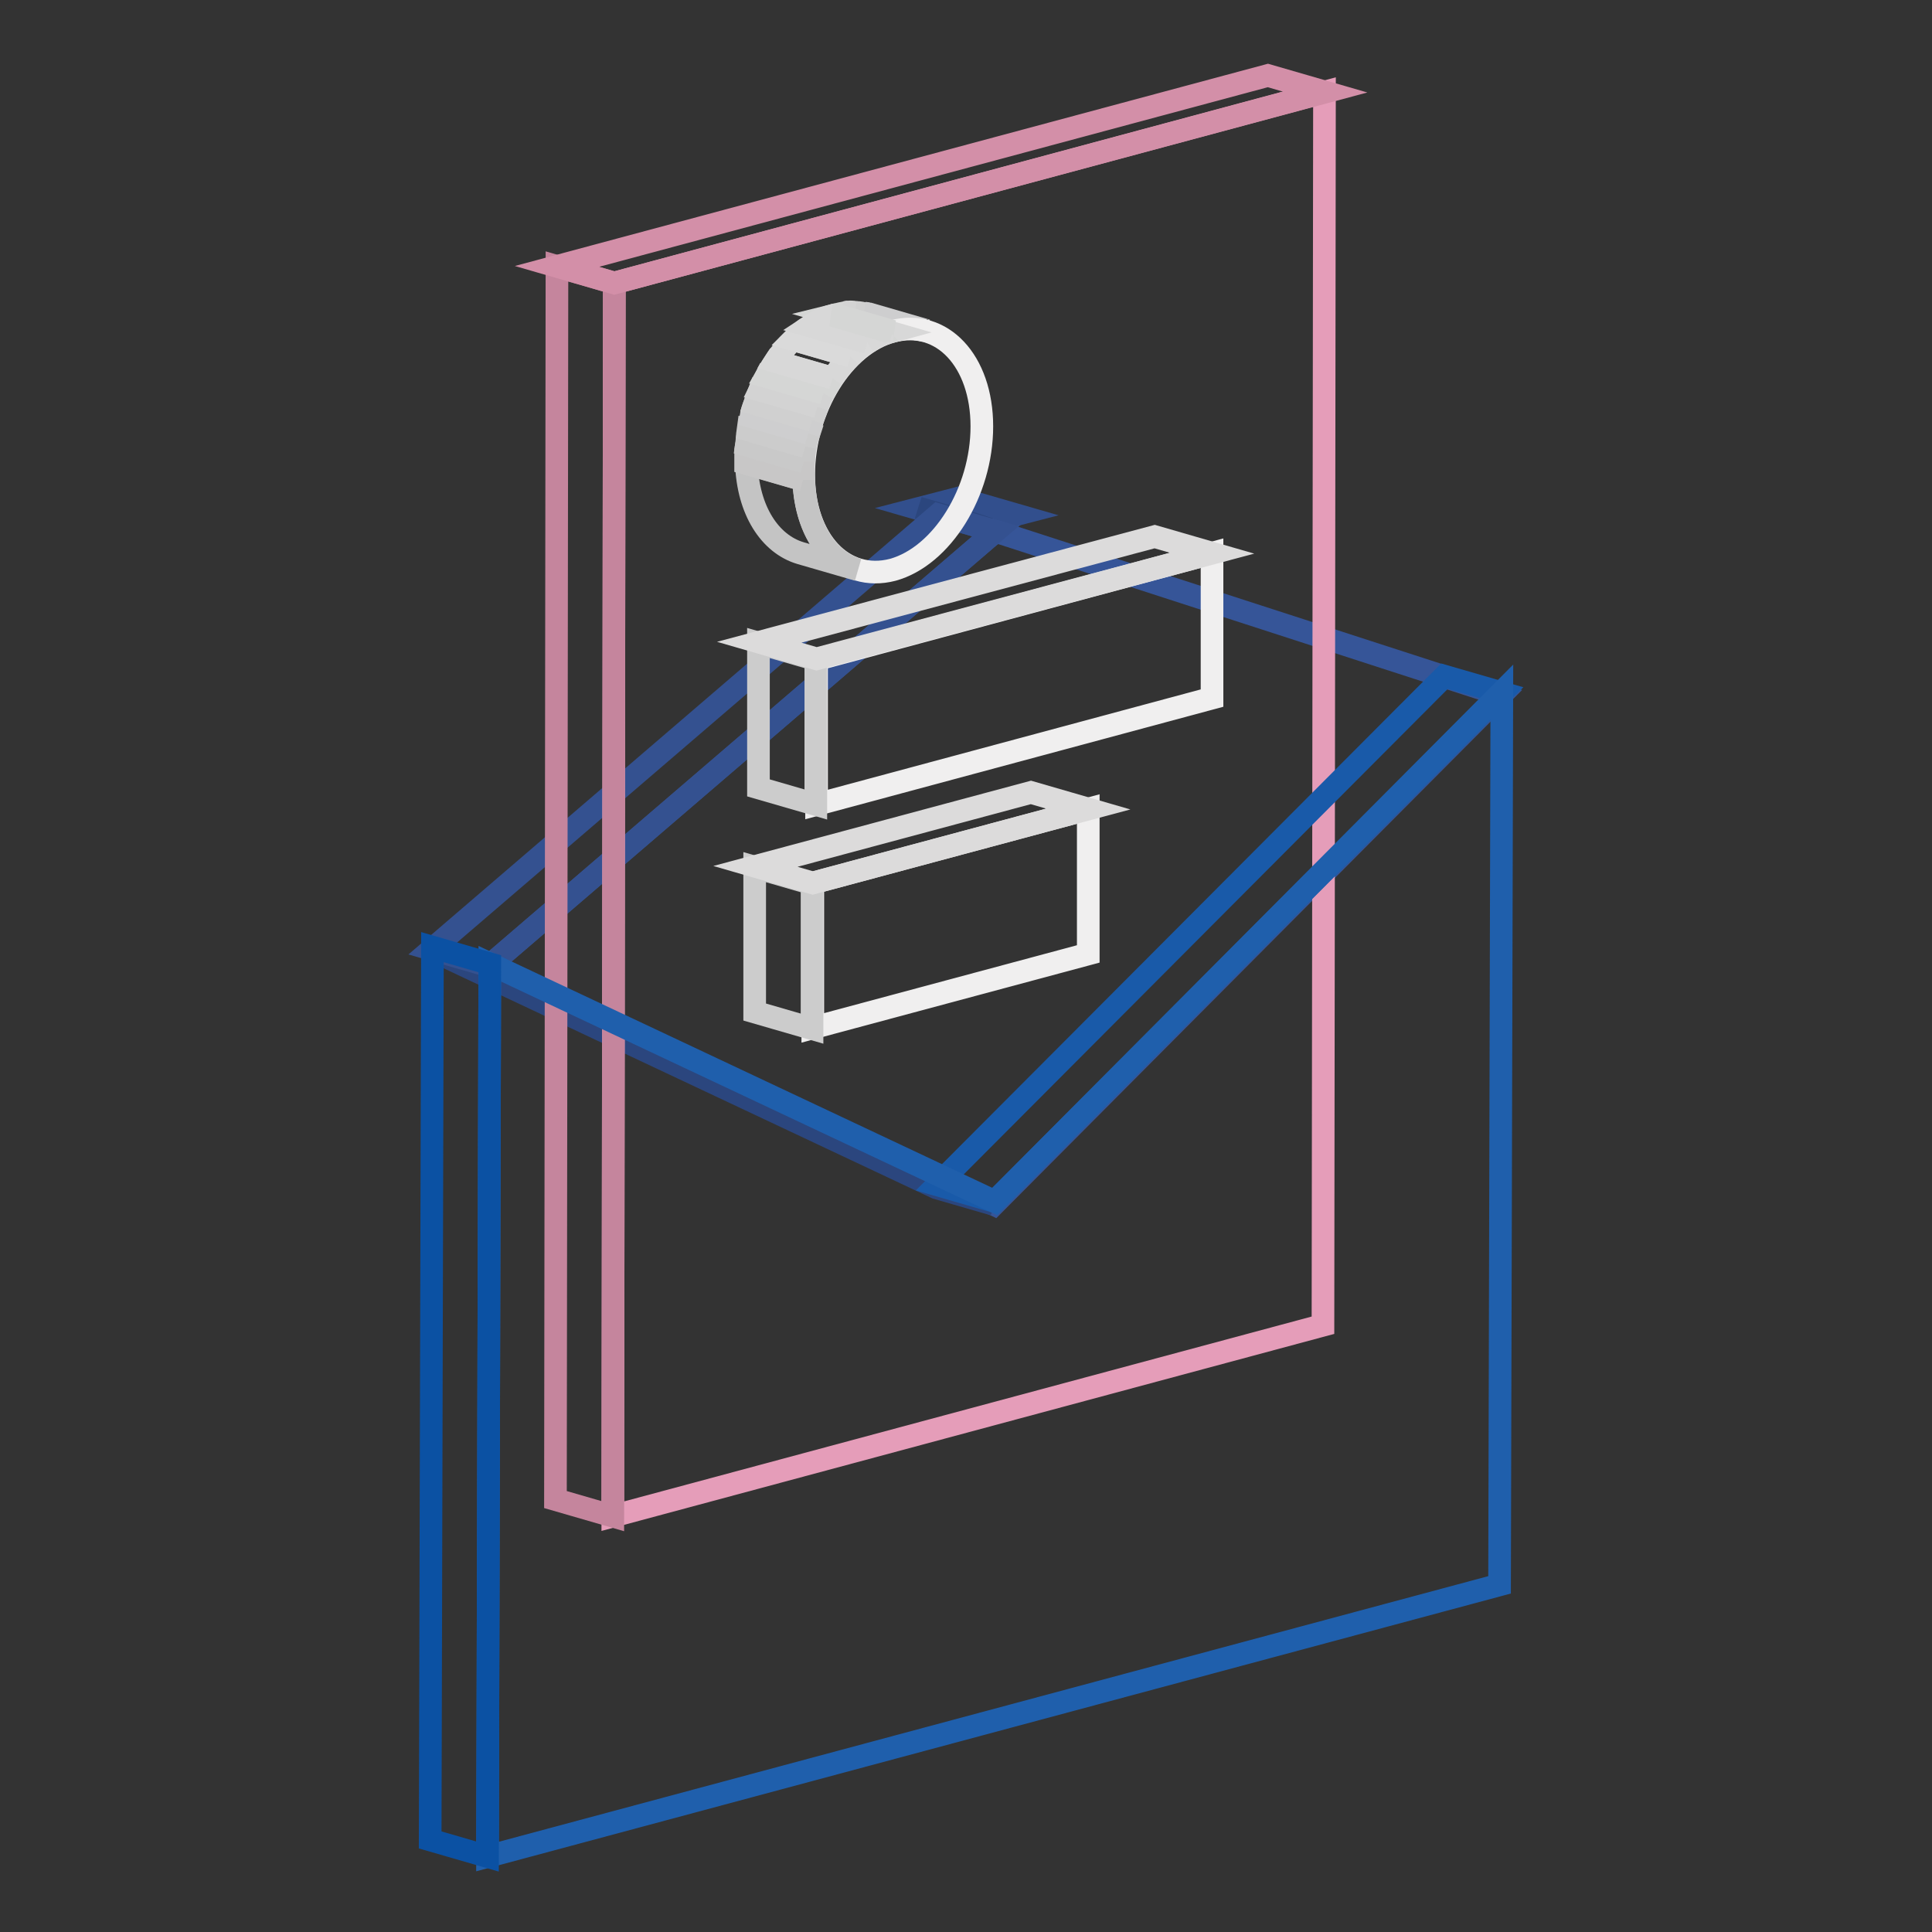 <?xml version="1.0" encoding="utf-8"?>
<!-- Svg Vector Icons : http://www.onlinewebfonts.com/icon -->
<!DOCTYPE svg PUBLIC "-//W3C//DTD SVG 1.1//EN" "http://www.w3.org/Graphics/SVG/1.1/DTD/svg11.dtd">
<svg version="1.1" xmlns="http://www.w3.org/2000/svg" xmlns:xlink="http://www.w3.org/1999/xlink" x="0px" y="0px" viewBox="0 0 256 256" enable-background="new 0 0 256 256" xml:space="preserve">
<rect x="0" y="0" width="256" height="256" fill="#333333" stroke="none"/>
<g> <path stroke-width="3" fill-opacity="0" stroke="#365598"  d="M129.2,69.6l5.3-1.4l-2.7,2.3L129.2,69.6z"/> <path stroke-width="3" fill-opacity="0" stroke="#324f8d"  d="M129.2,69.6l-7.6-2.2L127,66l7.6,2.2L129.2,69.6z"/> <path stroke-width="3" fill-opacity="0" stroke="#2b467e"  d="M131.9,70.4l-7.6-2.2l-2.6-0.9l7.6,2.2L131.9,70.4L131.9,70.4z"/> <path stroke-width="3" fill-opacity="0" stroke="#365598"  d="M131.9,70.4l67,21.7l-67.2,67.5L64.8,128L131.9,70.4z"/> <path stroke-width="3" fill-opacity="0" stroke="#2b467e"  d="M131.7,159.6l-7.6-2.2l-66.9-31.5l7.6,2.2L131.7,159.6L131.7,159.6z"/> <path stroke-width="3" fill-opacity="0" stroke="#345190"  d="M64.8,128l-7.6-2.2l67.1-57.6l7.6,2.2L64.8,128z"/> <path stroke-width="3" fill-opacity="0" stroke="#e59db9"  d="M175.5,12.2l-0.2,163.4l-94.1,25.3l0.2-163.4L175.5,12.2z"/> <path stroke-width="3" fill-opacity="0" stroke="#c5859d"  d="M81.2,200.9l-7.6-2.2l0.2-163.4l7.6,2.2L81.2,200.9z"/> <path stroke-width="3" fill-opacity="0" stroke="#d38fa8"  d="M81.4,37.5l-7.6-2.2L168,10l7.6,2.2L81.4,37.5z"/> <path stroke-width="3" fill-opacity="0" stroke="#f0efef"  d="M160.6,73.3l0,19.2l-52.4,14.1l0-19.2L160.6,73.3z"/> <path stroke-width="3" fill-opacity="0" stroke="#cccccc"  d="M108.1,106.6l-7.6-2.2l0-19.2l7.6,2.2L108.1,106.6z"/> <path stroke-width="3" fill-opacity="0" stroke="#dcdbdb"  d="M108.2,87.3l-7.6-2.2L153,71.1l7.6,2.2L108.2,87.3z"/> <path stroke-width="3" fill-opacity="0" stroke="#f0efef"  d="M144.2,107.2l0,19.2l-36.5,9.8l0-19.2L144.2,107.2z"/> <path stroke-width="3" fill-opacity="0" stroke="#cccccc"  d="M107.6,136.3l-7.6-2.2l0-19.2l7.6,2.2L107.6,136.3L107.6,136.3z"/> <path stroke-width="3" fill-opacity="0" stroke="#dcdbdb"  d="M107.7,117l-7.6-2.2l36.5-9.8l7.6,2.2L107.7,117z"/> <path stroke-width="3" fill-opacity="0" stroke="#d5d6d5"  d="M118.3,43.9l-7.6-2.2c0.4-0.1,0.9-0.2,1.4-0.3l7.6,2.2C119.2,43.7,118.7,43.7,118.3,43.9"/> <path stroke-width="3" fill-opacity="0" stroke="#d3d3d3"  d="M119.6,43.6l-7.6-2.2c0.5-0.1,0.9-0.1,1.4,0l7.6,2.2C120.6,43.5,120.1,43.5,119.6,43.6"/> <path stroke-width="3" fill-opacity="0" stroke="#d0d0d0"  d="M121.1,43.6l-7.6-2.2c0.4,0,0.8,0.1,1.3,0.2l7.6,2.2C121.9,43.6,121.5,43.6,121.1,43.6"/> <path stroke-width="3" fill-opacity="0" stroke="#cececf"  d="M122.3,43.7l-7.6-2.2c0.2,0,0.3,0.1,0.5,0.1l7.6,2.2C122.7,43.8,122.5,43.8,122.3,43.7"/> <path stroke-width="3" fill-opacity="0" stroke="#f0efef"  d="M118.3,43.9c6.5-1.7,11.8,3.9,11.8,12.6c0,8.7-5.3,17.2-11.8,19c-6.5,1.7-11.8-3.9-11.8-12.6 C106.5,54.1,111.8,45.6,118.3,43.9z"/> <path stroke-width="3" fill-opacity="0" stroke="#c4c4c4"  d="M113.7,75.5l-7.6-2.2c-4.1-1.2-7-5.7-7.2-11.9l7.6,2.2C106.7,69.8,109.6,74.3,113.7,75.5"/> <path stroke-width="3" fill-opacity="0" stroke="#c8c7c7"  d="M106.4,63.6l-7.6-2.2c0-0.3,0-0.5,0-0.8c0-0.5,0-1.1,0.1-1.6l7.6,2.2c0,0.5-0.1,1.1-0.1,1.6 C106.4,63.1,106.4,63.4,106.4,63.6"/> <path stroke-width="3" fill-opacity="0" stroke="#c9c9c9"  d="M106.5,61.2L98.9,59c0.1-0.7,0.1-1.3,0.2-2l7.6,2.2C106.6,59.9,106.5,60.5,106.5,61.2"/> <path stroke-width="3" fill-opacity="0" stroke="#cccccc"  d="M106.7,59.2L99.2,57c0.1-0.6,0.2-1.2,0.4-1.8l7.6,2.2C107,58,106.8,58.6,106.7,59.2"/> <path stroke-width="3" fill-opacity="0" stroke="#cececf"  d="M107.1,57.4l-7.6-2.2c0.1-0.6,0.3-1.2,0.5-1.7l7.6,2.2C107.4,56.2,107.3,56.8,107.1,57.4"/> <path stroke-width="3" fill-opacity="0" stroke="#d0d0d0"  d="M107.6,55.7l-7.6-2.2c0.2-0.6,0.4-1.2,0.6-1.7l7.6,2.2C108,54.5,107.8,55.1,107.6,55.7"/> <path stroke-width="3" fill-opacity="0" stroke="#d3d3d3"  d="M108.3,53.9l-7.6-2.2c0.3-0.6,0.5-1.2,0.8-1.8l7.6,2.2C108.8,52.7,108.5,53.3,108.3,53.9"/> <path stroke-width="3" fill-opacity="0" stroke="#d5d6d5"  d="M109.1,52.1l-7.6-2.2c0.4-0.7,0.8-1.4,1.2-2l7.6,2.2C109.9,50.8,109.5,51.4,109.1,52.1"/> <path stroke-width="3" fill-opacity="0" stroke="#d8d8d8"  d="M110.3,50.1l-7.6-2.2c0.7-1.1,1.5-2,2.4-2.9l7.6,2.2C111.8,48.1,111,49.1,110.3,50.1"/> <path stroke-width="3" fill-opacity="0" stroke="#dadada"  d="M112.7,47.2l-7.6-2.2c0.7-0.7,1.4-1.3,2.2-1.8l7.6,2.2C114.1,45.9,113.4,46.5,112.7,47.2"/> <path stroke-width="3" fill-opacity="0" stroke="#d8d8d8"  d="M114.9,45.4l-7.6-2.2c0.9-0.6,1.9-1.1,3-1.4l7.6,2.2C116.8,44.3,115.8,44.8,114.9,45.4"/> <path stroke-width="3" fill-opacity="0" stroke="#d5d6d5"  d="M117.9,44l-7.6-2.2c0.1,0,0.3-0.1,0.4-0.1l7.6,2.2C118.1,43.9,118,43.9,117.9,44"/> <path stroke-width="3" fill-opacity="0" stroke="#195aa9"  d="M131.8,159.2l-7.6-2.2l67.2-67.4l7.6,2.2L131.8,159.2L131.8,159.2z"/> <path stroke-width="3" fill-opacity="0" stroke="#1f5fac"  d="M199,91.7l-0.3,118.3L64.6,246l0.3-118.3l66.9,31.5L199,91.7z"/> <path stroke-width="3" fill-opacity="0" stroke="#0b51a3"  d="M64.6,246l-7.6-2.2l0.3-118.3l7.6,2.2L64.6,246L64.6,246z"/></g>
</svg>